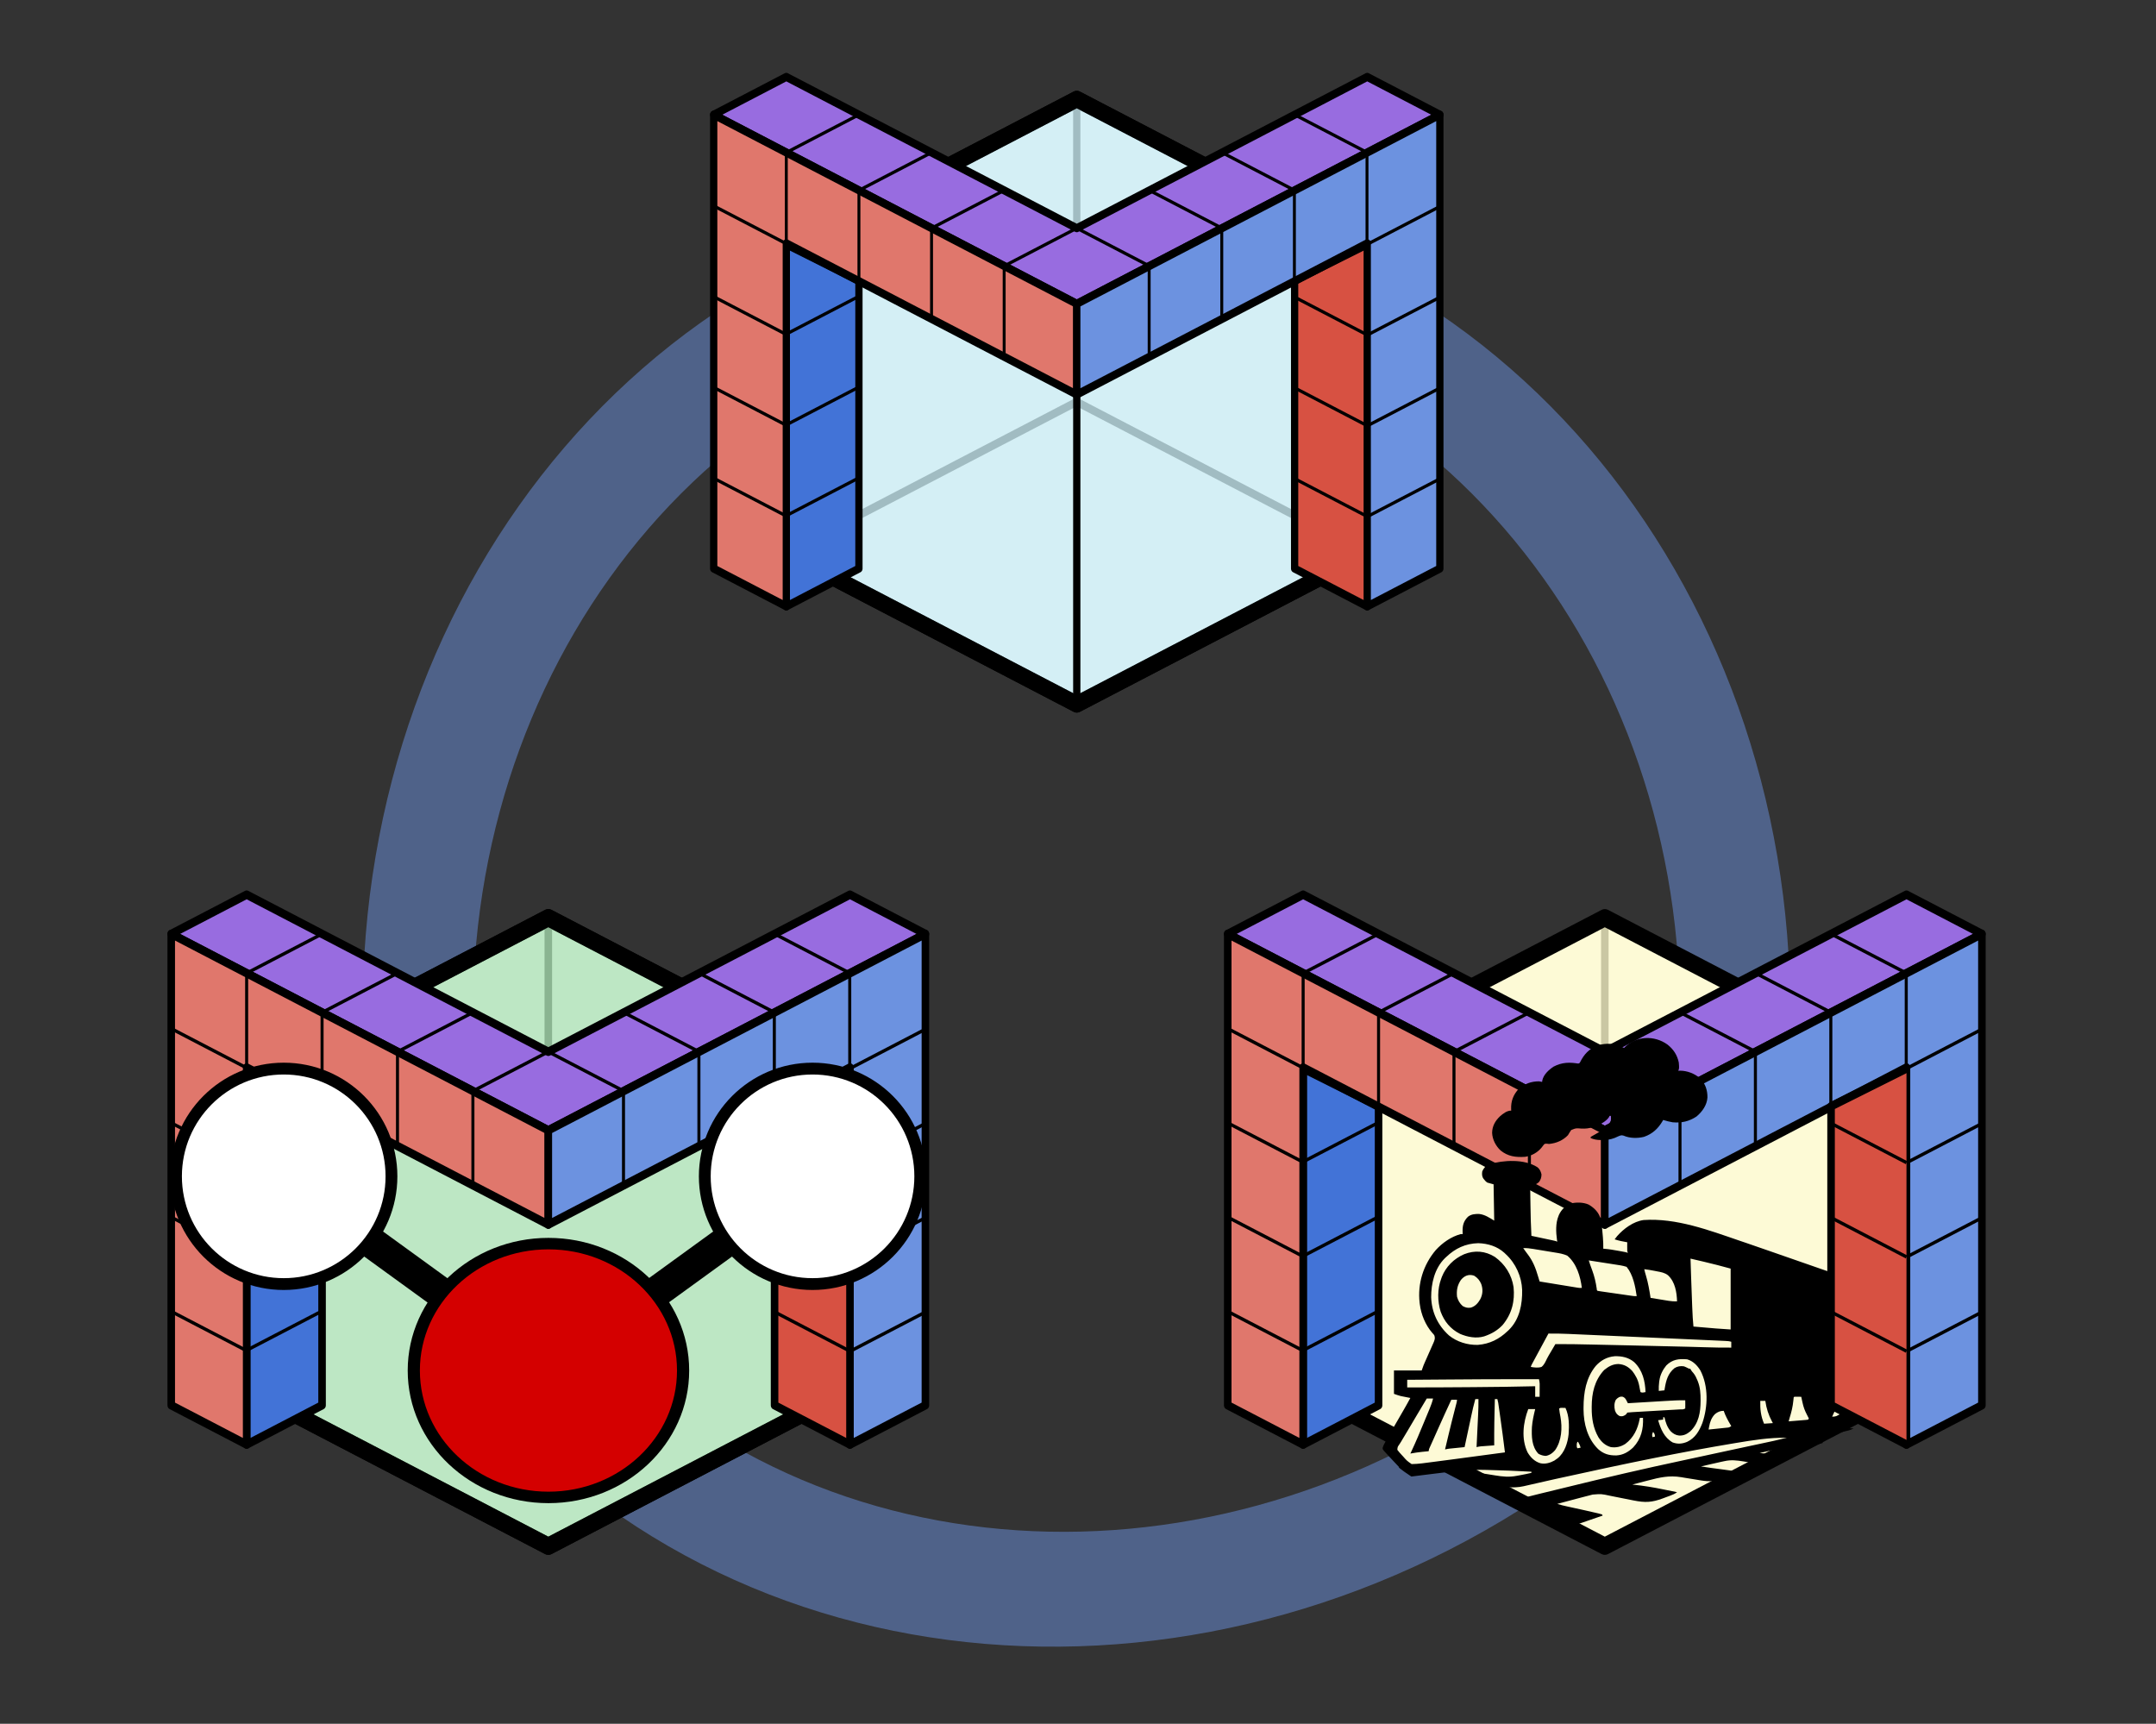 <?xml version="1.0" encoding="UTF-8" standalone="no"?>
<!DOCTYPE svg PUBLIC "-//W3C//DTD SVG 1.1//EN" "http://www.w3.org/Graphics/SVG/1.1/DTD/svg11.dtd">
<svg width="100%" height="100%" viewBox="0 0 1182 945" version="1.1" xmlns="http://www.w3.org/2000/svg" xmlns:xlink="http://www.w3.org/1999/xlink" xml:space="preserve" xmlns:serif="http://www.serif.com/" style="fill-rule:evenodd;clip-rule:evenodd;stroke-linejoin:bevel;">
    <rect x="0" y="0" width="1182" height="945" fill="#333333" stroke="none"/>
    <g transform="matrix(1,0,0,1,0,-132.927)">
        <g transform="matrix(0.968,-0.251,0.251,0.968,-136.08,194.489)">
            <path d="M185.838,651.318C203.529,407.901 389.626,216.111 616.273,216.111L616.273,281.913C422.801,281.913 263.648,444.236 246.102,651.318L185.838,651.318Z" style="fill:rgb(108,146,224);fill-opacity:0.5;"/>
        </g>
        <g transform="matrix(-0.707,-0.707,0.707,-0.707,567.058,1505.9)">
            <path d="M185.838,651.318C203.529,407.901 389.626,216.111 616.273,216.111L616.273,281.913C422.801,281.913 263.648,444.236 246.102,651.318L185.838,651.318Z" style="fill:rgb(108,146,224);fill-opacity:0.5;"/>
        </g>
        <g transform="matrix(-0.968,-0.251,-0.251,0.968,1316.38,194.489)">
            <path d="M185.838,651.318C203.529,407.901 389.626,216.111 616.273,216.111L616.273,281.913C422.801,281.913 263.648,444.236 246.102,651.318L185.838,651.318Z" style="fill:rgb(108,146,224);fill-opacity:0.5;"/>
        </g>
    </g>
    <g transform="matrix(0.35,0,0,0.35,662.73,483.051)">
        <g>
            <g transform="matrix(1.667,0,0,1.667,-413.386,-336.258)">
                <g id="path1" transform="matrix(4.663,0,0,5.208,-372.047,-1535.43)">
                    <path d="M151.973,368.504L151.973,425.197L212.762,453.543L273.551,425.197L273.551,368.504L212.762,340.157L151.973,368.504Z" style="fill:white;fill-rule:nonzero;"/>
                </g>
                <g id="path12" transform="matrix(4.663,1.33597e-07,1.49218e-07,4.167,-372.047,-1181.1)">
                    <path d="M212.762,340.157L212.762,406.373" style="fill:none;fill-rule:nonzero;stroke:rgb(153,153,153);stroke-width:1.52px;"/>
                </g>
                <g id="path11" serif:id="path1" transform="matrix(4.663,0,0,5.208,-372.047,-1535.43)">
                    <path d="M151.973,368.504L151.973,425.197L212.762,453.543L273.551,425.197L273.551,368.504L212.762,340.157L151.973,368.504Z" style="fill:rgb(253,246,174);fill-opacity:0.5;fill-rule:nonzero;stroke:black;stroke-width:3.12px;stroke-linejoin:round;"/>
                </g>
            </g>
            <g transform="matrix(1.667,0,0,1.667,-413.386,-336.258)">
                <g id="path7" transform="matrix(4.663,0,0,5.208,-372.047,-1557.12)">
                    <path d="M151.973,340.157L136.776,347.244L212.762,382.677L288.749,347.244L273.551,340.157L212.762,368.504L151.973,340.157" style="fill:rgb(152,108,224);fill-rule:nonzero;stroke:black;stroke-width:1.52px;stroke-linecap:round;stroke-linejoin:round;"/>
                </g>
                <g id="path46" transform="matrix(4.663,0,0,5.208,-442.913,-1520.21)">
                    <path d="M212.762,368.504L227.959,361.417L212.762,368.504Z" style="fill:none;fill-rule:nonzero;stroke:black;stroke-width:0.61px;stroke-linejoin:miter;"/>
                </g>
                <g id="path461" serif:id="path46" transform="matrix(4.663,0,0,5.208,-513.779,-1557.12)">
                    <path d="M212.762,368.504L227.959,361.417L212.762,368.504Z" style="fill:none;fill-rule:nonzero;stroke:black;stroke-width:0.61px;stroke-linejoin:miter;"/>
                </g>
                <g id="path462" serif:id="path46" transform="matrix(4.663,0,0,5.208,-584.646,-1594.03)">
                    <path d="M212.762,368.504L227.959,361.417L212.762,368.504Z" style="fill:none;fill-rule:nonzero;stroke:black;stroke-width:0.61px;stroke-linejoin:miter;"/>
                </g>
                <g id="path463" serif:id="path46" transform="matrix(4.663,0,0,5.208,-655.512,-1630.94)">
                    <path d="M212.762,368.504L227.959,361.417L212.762,368.504Z" style="fill:none;fill-rule:nonzero;stroke:black;stroke-width:0.61px;stroke-linejoin:miter;"/>
                </g>
                <g id="path464" serif:id="path46" transform="matrix(4.663,0,0,5.208,-442.913,-1520.21)">
                    <path d="M243.157,368.504L227.959,361.417L243.157,368.504Z" style="fill:none;fill-rule:nonzero;stroke:black;stroke-width:0.61px;stroke-linejoin:miter;"/>
                </g>
                <g id="path465" serif:id="path46" transform="matrix(4.663,0,0,5.208,-372.047,-1557.12)">
                    <path d="M243.157,368.504L227.959,361.417L243.157,368.504Z" style="fill:none;fill-rule:nonzero;stroke:black;stroke-width:0.61px;stroke-linejoin:miter;"/>
                </g>
                <g id="path466" serif:id="path46" transform="matrix(4.663,0,0,5.208,-301.181,-1594.03)">
                    <path d="M243.157,368.504L227.959,361.417L243.157,368.504Z" style="fill:none;fill-rule:nonzero;stroke:black;stroke-width:0.61px;stroke-linejoin:miter;"/>
                </g>
                <g id="path467" serif:id="path46" transform="matrix(4.663,0,0,5.208,-230.315,-1630.94)">
                    <path d="M243.157,368.504L227.959,361.417L243.157,368.504Z" style="fill:none;fill-rule:nonzero;stroke:black;stroke-width:0.61px;stroke-linejoin:miter;"/>
                </g>
            </g>
            <g transform="matrix(1.667,0,0,1.667,-413.386,-336.258)">
                <g id="path8" transform="matrix(4.663,0,0,5.208,-372.047,-1557.12)">
                    <path d="M151.973,439.37L167.17,432.283L167.17,378.337L151.973,371.534L151.973,439.37Z" style="fill:rgb(66,115,215);fill-rule:nonzero;stroke:black;stroke-width:1.52px;stroke-linecap:round;stroke-linejoin:round;"/>
                </g>
                <g id="path38" transform="matrix(4.663,0,0,5.208,-372.047,-1468.54)">
                    <path d="M167.17,398.268L151.973,405.354" style="fill:none;fill-rule:nonzero;stroke:black;stroke-width:0.61px;stroke-linejoin:miter;"/>
                </g>
                <g id="path381" serif:id="path38" transform="matrix(4.663,0,0,5.208,-372.047,-1645.7)">
                    <path d="M167.17,398.268L151.973,405.354" style="fill:none;fill-rule:nonzero;stroke:black;stroke-width:0.61px;stroke-linejoin:miter;"/>
                </g>
                <g id="path382" serif:id="path38" transform="matrix(4.663,0,0,5.208,-372.047,-1557.12)">
                    <path d="M167.17,398.268L151.973,405.354" style="fill:none;fill-rule:nonzero;stroke:black;stroke-width:0.61px;stroke-linejoin:miter;"/>
                </g>
            </g>
            <g transform="matrix(1.667,0,0,1.667,-413.386,-336.258)">
                <g id="path5" transform="matrix(4.663,0,0,5.208,-372.047,-1557.12)">
                    <path d="M151.973,439.37L136.776,432.283L136.776,347.244L212.762,382.677L212.762,399.685L151.973,371.339L151.973,439.37Z" style="fill:rgb(224,119,108);fill-rule:nonzero;stroke:black;stroke-width:1.52px;stroke-linecap:round;stroke-linejoin:round;"/>
                </g>
                <g id="path21" transform="matrix(4.663,0,0,5.208,-584.646,-1667.45)">
                    <path d="M197.565,392.598L182.368,385.512" style="fill:none;fill-rule:nonzero;stroke:black;stroke-width:0.61px;stroke-linejoin:miter;"/>
                </g>
                <g id="path211" serif:id="path21" transform="matrix(4.663,0,0,5.208,-584.646,-1578.86)">
                    <path d="M197.565,392.598L182.368,385.512" style="fill:none;fill-rule:nonzero;stroke:black;stroke-width:0.61px;stroke-linejoin:miter;"/>
                </g>
                <g id="path212" serif:id="path21" transform="matrix(4.663,0,0,5.208,-584.646,-1490.28)">
                    <path d="M197.565,392.598L182.368,385.512" style="fill:none;fill-rule:nonzero;stroke:black;stroke-width:0.61px;stroke-linejoin:miter;"/>
                </g>
                <g id="path213" serif:id="path21" transform="matrix(4.663,0,0,5.208,-584.646,-1401.7)">
                    <path d="M197.565,392.598L182.368,385.512" style="fill:none;fill-rule:nonzero;stroke:black;stroke-width:0.61px;stroke-linejoin:miter;"/>
                </g>
                <g id="path214" serif:id="path21" transform="matrix(4.663,0,0,5.208,-584.646,-1667.45)">
                    <path d="M197.565,375.591L197.565,392.598" style="fill:none;fill-rule:nonzero;stroke:black;stroke-width:0.61px;stroke-linejoin:miter;"/>
                </g>
                <g id="path215" serif:id="path21" transform="matrix(4.663,0,0,5.208,-513.779,-1630.25)">
                    <path d="M197.565,375.591L197.565,392.598" style="fill:none;fill-rule:nonzero;stroke:black;stroke-width:0.61px;stroke-linejoin:miter;"/>
                </g>
                <g id="path216" serif:id="path21" transform="matrix(4.663,0,0,5.208,-442.913,-1593.34)">
                    <path d="M197.565,375.591L197.565,392.598" style="fill:none;fill-rule:nonzero;stroke:black;stroke-width:0.61px;stroke-linejoin:miter;"/>
                </g>
                <g id="path217" serif:id="path21" transform="matrix(4.663,0,0,5.208,-372.047,-1556.43)">
                    <path d="M197.565,375.591L197.565,392.598" style="fill:none;fill-rule:nonzero;stroke:black;stroke-width:0.61px;stroke-linejoin:miter;"/>
                </g>
            </g>
            <g transform="matrix(1.667,0,0,1.667,-413.386,-336.258)">
                <g id="path6" transform="matrix(4.663,0,0,5.208,-372.047,-1557.12)">
                    <path d="M288.749,432.283L288.749,347.244L212.762,382.677L212.762,399.685L273.551,371.339L273.551,439.37L288.749,432.283Z" style="fill:rgb(108,146,224);fill-rule:nonzero;stroke:black;stroke-width:1.52px;stroke-linecap:round;stroke-linejoin:round;"/>
                </g>
                <g id="path218" serif:id="path21" transform="matrix(-4.663,0,0,5.208,1824.54,-1666.75)">
                    <path d="M197.565,392.598L182.368,385.512" style="fill:none;fill-rule:nonzero;stroke:black;stroke-width:0.61px;stroke-linejoin:miter;"/>
                </g>
                <g id="path219" serif:id="path21" transform="matrix(-4.663,0,0,5.208,1824.54,-1578.17)">
                    <path d="M197.565,392.598L182.368,385.512" style="fill:none;fill-rule:nonzero;stroke:black;stroke-width:0.61px;stroke-linejoin:miter;"/>
                </g>
                <g id="path2110" serif:id="path21" transform="matrix(-4.663,0,0,5.208,1824.54,-1489.59)">
                    <path d="M197.565,392.598L182.368,385.512" style="fill:none;fill-rule:nonzero;stroke:black;stroke-width:0.61px;stroke-linejoin:miter;"/>
                </g>
                <g id="path2111" serif:id="path21" transform="matrix(-4.663,0,0,5.208,1824.54,-1401)">
                    <path d="M197.565,392.598L182.368,385.512" style="fill:none;fill-rule:nonzero;stroke:black;stroke-width:0.61px;stroke-linejoin:miter;"/>
                </g>
                <g id="path2112" serif:id="path21" transform="matrix(-4.663,0,0,5.208,1824.54,-1666.75)">
                    <path d="M197.565,375.591L197.565,392.598" style="fill:none;fill-rule:nonzero;stroke:black;stroke-width:0.61px;stroke-linejoin:miter;"/>
                </g>
                <g id="path2113" serif:id="path21" transform="matrix(-4.663,0,0,5.208,1753.68,-1629.55)">
                    <path d="M197.565,375.591L197.565,392.598" style="fill:none;fill-rule:nonzero;stroke:black;stroke-width:0.61px;stroke-linejoin:miter;"/>
                </g>
                <g id="path2114" serif:id="path21" transform="matrix(-4.663,0,0,5.208,1682.81,-1592.64)">
                    <path d="M197.565,375.591L197.565,392.598" style="fill:none;fill-rule:nonzero;stroke:black;stroke-width:0.61px;stroke-linejoin:miter;"/>
                </g>
                <g id="path2115" serif:id="path21" transform="matrix(-4.663,0,0,5.208,1611.95,-1555.74)">
                    <path d="M197.565,375.591L197.565,392.598" style="fill:none;fill-rule:nonzero;stroke:black;stroke-width:0.61px;stroke-linejoin:miter;"/>
                </g>
            </g>
            <g transform="matrix(0.237,0,0,0.22,366.56,230.333)">
                <g transform="matrix(14.191,0,0,15.307,-1212.14,-1337.22)">
                    <path d="M116.237,257.485L77.714,257.45L61.401,282.835L70.084,291.745L117.865,286.984L116.237,257.485Z" style="fill:white;"/>
                </g>
                <g transform="matrix(14.191,0,0,15.307,-1212.14,-1337.22)">
                    <path d="M116.237,257.485L77.714,257.45L61.401,282.835L70.084,291.745L117.865,286.984L116.237,257.485Z" style="fill:rgb(253,246,174);fill-opacity:0.5;"/>
                </g>
                <g transform="matrix(4.167,0,0,4.167,1484.07,116.153)">
                    <path d="M0,0C9.826,8.416 15.466,17.906 18.051,30.613C18.793,40.449 18.793,40.449 17.301,44.926C18.208,44.864 19.116,44.802 20.051,44.738C31.693,44.809 42.957,49.708 51.551,57.426C60.287,66.738 63.642,78.107 63.516,90.578C62.69,103.443 55.643,114.388 46.301,122.926C34.442,131.444 22.703,134.29 8.301,132.926C3.147,132 -1.739,130.579 -6.699,128.926C-7.1,129.688 -7.501,130.449 -7.914,131.234C-14.79,143.724 -23.649,152.781 -37.199,157.801C-47.676,160.565 -59.71,160.335 -69.535,155.703C-73,154.458 -74.954,155.594 -78.215,157.047C-80.028,157.92 -81.841,158.795 -83.652,159.672C-90.343,162.426 -96.476,163.287 -103.637,163.238C-104.423,163.237 -105.209,163.236 -106.019,163.234C-111.763,163.139 -116.407,162.278 -121.699,159.926L-121.699,157.926C-119.288,156.352 -116.869,154.879 -114.387,153.426C-105.028,147.751 -93.679,140.668 -89.699,129.926C-89.342,127.113 -89.445,124.776 -89.699,121.926L-91.699,121.926C-92.04,122.778 -92.04,122.778 -92.387,123.648C-96.838,131.372 -106.607,136.727 -114.699,139.926C-115.689,140.318 -116.679,140.71 -117.699,141.113C-124.441,143.403 -129.713,144.015 -136.769,143.635C-145.146,142.873 -145.146,142.873 -152.504,146.078C-154.459,148.94 -156.055,151.878 -157.699,154.926C-165.511,163.757 -176.011,168.723 -187.699,169.926C-188.916,169.781 -190.133,169.637 -191.387,169.488C-194.706,169.574 -194.706,169.574 -196.332,171.641C-197.491,173.217 -198.632,174.806 -199.758,176.406C-206.065,184.592 -215.48,190.355 -225.699,191.926C-240.671,192.957 -252.765,191.287 -264.547,181.09C-272.402,173.192 -277.596,162.134 -278.012,150.926C-277.843,139.682 -273.297,130.661 -265.629,122.805C-260.854,118.271 -254.675,112.926 -247.699,112.926C-247.769,111.744 -247.769,111.744 -247.84,110.539C-248.303,96.557 -244.459,85.782 -235.387,75.238C-225.876,67.055 -216.338,63.002 -203.699,62.926C-202.024,63.213 -200.353,63.533 -198.699,63.926C-198.595,63.045 -198.49,62.165 -198.383,61.258C-196.382,51.504 -188.523,43.594 -180.699,37.926C-167.051,30.151 -154.798,30.02 -139.699,32.926C-139.287,32.02 -138.874,31.113 -138.449,30.18C-132.202,16.836 -124.518,7.48 -110.563,1.605C-96.816,-3.137 -84.334,-1.741 -71.32,4.563C-70.455,5.012 -69.59,5.462 -68.699,5.926C-68.31,5.49 -67.921,5.054 -67.52,4.605C-49.297,-14.793 -20.873,-16.04 0,0Z" style="fill-rule:nonzero;"/>
                </g>
                <g transform="matrix(4.167,0,0,4.167,625.606,990.306)">
                    <path d="M0,0C3.75,3.423 5.248,7.217 6.332,12.129C6.287,17.214 5.12,21.561 2.02,25.629C-2.508,29.84 -5.633,30.212 -11.668,30.129C-11.559,38.076 -11.446,46.024 -11.329,53.971C-11.274,57.664 -11.221,61.357 -11.171,65.05C-10.933,82.425 -10.564,99.773 -9.668,117.129C-8.497,117.396 -7.326,117.664 -6.12,117.939C-1.784,118.93 2.55,119.924 6.885,120.919C8.762,121.35 10.64,121.779 12.519,122.208C15.215,122.824 17.91,123.443 20.605,124.063C21.448,124.254 22.291,124.446 23.159,124.643C29.104,126.015 29.104,126.015 31.332,127.129C31.092,125.512 31.092,125.512 30.848,123.863C29.23,110.822 28.524,95.513 33.332,83.129C33.599,82.413 33.866,81.698 34.141,80.961C37.669,72.853 44.111,65.561 52.23,61.941C61.377,59.545 72.65,59.603 81.23,63.805C90.745,69.8 97.809,78.072 100.332,89.129C102.119,98.115 102.734,107.259 103.457,116.379C103.545,117.48 103.633,118.58 103.723,119.715C104.207,126.2 104.447,132.626 104.332,139.129C105.181,139.194 105.181,139.194 106.047,139.26C113.392,139.899 120.541,141.202 127.77,142.629C128.939,142.854 130.109,143.08 131.314,143.313C139.901,144.985 139.901,144.985 143.332,146.129C143.002,145.139 142.672,144.149 142.332,143.129C142.262,140.556 142.238,138.012 142.27,135.441C142.274,134.74 142.279,134.038 142.283,133.314C142.295,131.586 142.313,129.857 142.332,128.129C141.391,127.936 140.45,127.742 139.48,127.543C138.235,127.283 136.99,127.022 135.707,126.754C134.477,126.499 133.248,126.243 131.98,125.98C128.674,125.209 125.531,124.261 122.332,123.129C123.178,121.936 124.035,120.75 124.895,119.566C125.37,118.905 125.846,118.244 126.336,117.563C136.646,104.992 151.885,92.572 168.332,90.129C219.848,86.355 272.292,107.635 319.709,125.162C323.466,126.547 327.228,127.917 330.992,129.285C343.769,133.932 356.502,138.686 369.207,143.524C396.74,154.003 424.348,164.288 451.957,174.566C452.844,174.897 453.732,175.227 454.646,175.568C463.508,178.866 472.375,182.153 481.258,185.395C482.296,185.774 482.296,185.774 483.356,186.161C486.503,187.309 489.651,188.454 492.801,189.594C493.893,189.991 494.985,190.388 496.109,190.797C497.03,191.13 497.95,191.463 498.898,191.805C504.086,193.805 509.2,195.991 514.332,198.129L514.332,384.129C486.332,386.129 486.332,386.129 476.332,386.129C476.415,387.593 476.497,389.058 476.582,390.566C476.566,403.02 472.476,414.932 467.332,426.129C480.418,425.492 493.381,424.105 506.395,422.629C519.031,421.198 531.629,419.801 544.332,419.129C542.767,422.259 540.268,422.449 537.02,423.629C536.326,423.882 535.632,424.135 534.917,424.395C533.312,424.978 531.706,425.557 530.098,426.134C527.045,427.232 523.999,428.348 520.953,429.465C505.206,435.199 489.385,440.313 473.332,445.129C482.572,445.459 491.812,445.789 501.332,446.129C496.634,449.261 491.32,450.197 485.895,451.629C485.261,451.798 484.628,451.967 483.976,452.141C469.022,456.12 453.922,459.478 438.811,462.803C437.881,463.009 436.951,463.216 435.992,463.428C434.238,463.818 432.483,464.202 430.727,464.582C429.55,464.844 429.55,464.844 428.349,465.111C427.667,465.26 426.985,465.409 426.282,465.563C424.14,466.185 422.294,467.078 420.332,468.129C421.446,469.469 421.446,469.469 424.291,469.242C426.232,469.235 426.232,469.235 428.211,469.227C428.898,469.225 429.584,469.224 430.292,469.222C432.493,469.217 434.694,469.204 436.895,469.191C438.383,469.186 439.872,469.182 441.361,469.178C445.018,469.167 448.675,469.149 452.332,469.129L452.332,471.129C438.366,475.548 424.381,478.584 409.641,477.996C395.322,477.427 382.598,480.535 368.801,484.225C363.34,485.648 357.839,486.895 352.332,488.129C353.001,488.209 353.671,488.29 354.361,488.373C357.456,488.746 360.55,489.125 363.645,489.504C364.697,489.63 365.75,489.757 366.834,489.887C372.092,490.534 377.335,491.241 382.563,492.105C383.457,492.253 384.352,492.401 385.274,492.553C385.953,492.743 386.632,492.933 387.332,493.129C387.662,493.789 387.992,494.449 388.332,495.129C385.126,496.592 381.917,498.049 378.707,499.504C377.803,499.916 376.9,500.329 375.969,500.754C375.086,501.154 374.203,501.553 373.293,501.965C372.486,502.331 371.68,502.698 370.849,503.076C356.472,509.092 341.497,505.132 326.688,502.542C316.06,500.7 306.966,499.517 296.332,502.129C294.845,502.47 293.357,502.81 291.869,503.149C286.905,504.297 281.963,505.522 277.02,506.754C275.296,507.179 273.573,507.603 271.85,508.027C267.676,509.055 263.503,510.09 259.332,511.129C269.925,512.974 280.56,514.466 291.208,515.952C299.951,517.174 308.663,518.439 317.332,520.129L317.332,522.129C313.396,523.715 309.458,525.297 305.52,526.879C304.419,527.322 303.319,527.766 302.186,528.223C299.97,529.111 297.751,529.991 295.529,530.861C293.521,531.658 291.524,532.483 289.545,533.35C276.409,538.813 262.774,535.686 249.27,533.254C247.709,532.981 246.149,532.709 244.588,532.438C243.443,532.238 243.443,532.238 242.274,532.035C240.753,531.77 239.232,531.506 237.71,531.242C236.978,531.115 236.246,530.988 235.492,530.856C234.784,530.734 234.076,530.611 233.347,530.484C231.522,530.162 229.701,529.826 227.879,529.487C208.8,526.153 193.724,529.891 175.332,535.129C172.9,535.805 170.468,536.48 168.035,537.152C162.128,538.79 156.228,540.45 150.332,542.129C150.928,542.193 151.524,542.256 152.138,542.322C168.11,544.071 183.653,546.843 199.332,550.316C201.487,550.785 203.642,551.254 205.797,551.721C210.978,552.846 216.156,553.982 221.332,555.129C218.054,557.859 214.714,559.357 210.766,560.941C210.131,561.196 209.497,561.451 208.844,561.714C207.503,562.252 206.161,562.786 204.817,563.317C202.797,564.118 200.782,564.931 198.768,565.746C181.262,572.771 170.622,573.231 152.18,569.223C150.83,568.934 149.481,568.647 148.131,568.36C143.168,567.303 138.206,566.235 133.245,565.166C129.039,564.259 124.831,563.358 120.622,562.463C118.672,562.047 116.723,561.623 114.775,561.199C101.227,558.041 101.227,558.041 87.582,559.211C86.578,559.479 85.573,559.747 84.538,560.023C82.951,560.478 82.951,560.478 81.332,560.941C80.204,561.249 79.075,561.556 77.913,561.873C74.754,562.741 71.601,563.628 68.45,564.526C66.19,565.169 63.928,565.808 61.667,566.446C51.544,569.304 41.434,572.201 31.332,575.129C36.578,577.002 41.898,578.286 47.313,579.555C48.28,579.784 49.247,580.014 50.244,580.25C53.335,580.983 56.427,581.713 59.52,582.441C71.116,585.176 82.713,587.913 94.258,590.859C95.064,591.059 95.87,591.259 96.7,591.465C98.595,591.957 100.467,592.534 102.332,593.129C102.662,593.789 102.992,594.449 103.332,595.129C95.444,598.082 87.547,601.01 79.64,603.911C76.962,604.897 74.291,605.898 71.621,606.906C69.776,607.573 69.776,607.573 67.895,608.254C66.885,608.628 65.876,609.002 64.836,609.387C55.44,611.377 46.571,609.874 37.418,607.461C35.776,607.046 35.776,607.046 34.101,606.622C30.633,605.742 27.17,604.842 23.707,603.941C21.409,603.356 19.111,602.772 16.813,602.189C-1.07,597.632 -1.07,597.632 -8.011,595.552C-8.821,595.313 -9.63,595.073 -10.465,594.826C-11.921,594.39 -13.373,593.94 -14.82,593.472C-24.184,590.668 -46.614,571.439 -39.616,569.492C-1.261,558.832 5.851,557.325 44.332,547.129C45.42,546.841 45.42,546.841 46.529,546.547C107.883,530.285 169.428,514.856 231.296,500.667C240.78,498.491 250.258,496.289 259.734,494.078C260.864,493.815 260.864,493.815 262.016,493.546C265.876,492.646 269.737,491.745 273.597,490.844C293.694,486.155 313.794,481.476 333.906,476.852C335.411,476.505 336.916,476.159 338.421,475.813C350.156,473.114 350.156,473.114 355.597,471.869C375.548,467.332 375.548,467.332 395.332,462.129C367.835,461.658 341.313,466.284 314.332,471.129C313.055,471.358 311.778,471.587 310.462,471.823C227.823,486.671 145.846,504.751 28.933,532.492C24.498,533.578 20.059,534.652 15.621,535.727C5.268,538.237 -5.078,540.776 -15.422,543.328C-17.661,543.881 -19.901,544.433 -22.141,544.984C-54.28,552.903 -107.573,534.389 -109.774,533.968C-112.928,533.366 -127.622,519.919 -130.78,519.337C-131.704,519.156 -200.098,528.39 -200.098,528.39C-200.098,528.39 -223.316,511.987 -219.668,512.129C-220.022,511.725 -220.377,511.322 -220.742,510.906C-222.721,508.65 -224.694,506.389 -226.668,504.129C-227.167,503.561 -227.665,502.992 -228.179,502.407C-232.038,498.006 -235.867,493.58 -239.668,489.129C-240.396,488.281 -241.125,487.433 -241.875,486.559C-245.701,481.846 -245.701,481.846 -245.57,478.977C-244.255,474.826 -242.332,471.063 -240.355,467.191C-239.908,466.307 -239.461,465.422 -239,464.51C-235.371,457.387 -231.57,450.365 -227.714,443.364C-222.75,434.335 -217.923,425.236 -213.105,416.129C-212.708,415.378 -212.311,414.628 -211.901,413.855C-210.759,411.697 -209.617,409.538 -208.477,407.379C-208.136,406.736 -207.796,406.093 -207.446,405.431C-205.471,401.687 -203.547,397.922 -201.668,394.129C-202.875,393.875 -204.081,393.621 -205.324,393.359C-206.939,393.012 -208.553,392.664 -210.168,392.316C-211.355,392.068 -211.355,392.068 -212.566,391.814C-213.353,391.644 -214.139,391.473 -214.949,391.297C-216.018,391.069 -216.018,391.069 -217.107,390.837C-220.703,389.843 -224.175,388.439 -227.668,387.129L-227.668,347.129L-183.668,347.129C-182.183,342.674 -182.183,342.674 -180.668,338.129C-180.021,336.434 -179.355,334.747 -178.659,333.072C-178.296,332.191 -177.932,331.31 -177.558,330.402C-177.177,329.483 -176.795,328.564 -176.402,327.617C-175.587,325.623 -174.771,323.629 -173.957,321.635C-172.684,318.525 -171.408,315.416 -170.118,312.313C-168.866,309.295 -167.633,306.269 -166.402,303.242C-166.013,302.317 -165.623,301.392 -165.222,300.439C-163.291,295.642 -161.984,292.268 -163.668,287.129C-164.981,285.047 -164.981,285.047 -166.73,283.191C-177.799,269.583 -184.584,251.474 -186.668,234.129C-186.778,233.23 -186.887,232.332 -187,231.406C-190.402,199.16 -181.377,166.873 -161.293,141.379C-150.968,129.263 -137.239,118.582 -121.668,114.129L-118.668,114.129C-118.714,113.151 -118.761,112.172 -118.809,111.164C-119.103,100.48 -117.845,92.624 -110.352,84.57C-105.193,80.154 -99.052,79.567 -92.457,79.785C-83.263,80.918 -76.427,86.191 -68.668,91.129C-68.998,70.669 -69.328,50.209 -69.668,29.129C-72.968,28.139 -76.268,27.149 -79.668,26.129C-82.141,24.156 -82.141,24.156 -83.73,22.066C-84.278,21.374 -84.826,20.682 -85.391,19.969C-88.261,15.834 -88.257,12.047 -87.668,7.129C-85.696,1.877 -82.228,-2.675 -77.109,-5.066C-54.28,-12.439 -20.713,-14.526 0,0ZM-144.668,153.129C-145.333,153.785 -145.998,154.441 -146.684,155.117C-163.341,172.638 -168.736,198.722 -168.668,222.129C-167.819,247.419 -158.536,269.66 -140.34,287.398C-127.743,298.306 -111.132,303.891 -94.59,303.469C-75.654,301.828 -60.783,293.582 -47.668,280.129C-47.003,279.473 -46.338,278.817 -45.652,278.141C-28.247,259.834 -23.99,233.879 -24.352,209.676C-25.14,186.867 -34.395,164.205 -50.668,148.129C-51.354,147.421 -52.04,146.714 -52.746,145.984C-63.962,135.122 -78.586,130.208 -93.98,129.691C-114.361,130.215 -130.638,138.738 -144.668,153.129ZM-22.668,138.129C-22.123,138.947 -22.123,138.947 -21.566,139.781C-20.5,141.381 -19.436,142.983 -18.375,144.586C-17.332,146.14 -16.271,147.682 -15.18,149.203C-7.254,160.418 -2.747,172.849 0.757,186.012C1.585,189.06 2.461,192.093 3.332,195.129C11.476,196.567 19.621,198.002 27.767,199.432C31.55,200.096 35.332,200.761 39.114,201.429C42.764,202.074 46.414,202.716 50.065,203.355C51.458,203.599 52.85,203.845 54.242,204.092C56.192,204.437 58.143,204.778 60.095,205.119C61.205,205.315 62.315,205.51 63.459,205.711C66.508,206.225 66.508,206.225 70.332,206.129C68.094,186.925 62.212,164.631 47.332,151.129C41.059,147.89 34.556,146.852 27.645,145.648C26.428,145.431 25.212,145.213 23.958,144.989C21.394,144.532 18.829,144.079 16.263,143.63C12.344,142.943 8.428,142.241 4.512,141.537C2.014,141.094 -0.483,140.652 -2.98,140.211C-4.147,140.002 -5.314,139.792 -6.516,139.577C-11.976,138.629 -17.125,137.862 -22.668,138.129ZM248.268,157.474C244.821,156.627 242.006,155.922 242.686,155.922C242.707,156.48 244.249,210.673 245.268,235.597C245.352,237.642 245.434,239.686 245.516,241.73C245.922,251.884 246.328,262.014 247.332,272.129C253.323,272.683 259.315,273.234 265.307,273.783C267.339,273.969 269.37,274.157 271.402,274.344C274.348,274.617 277.295,274.887 280.242,275.156C281.57,275.28 281.57,275.28 282.924,275.406C290.725,276.115 298.508,276.607 306.332,277.129L306.332,173.129C292.114,168.982 278.01,164.882 263.651,161.328C261.009,160.673 258.37,160.008 255.73,159.342C254.03,158.917 252.33,158.494 250.629,158.07C249.85,157.874 249.071,157.677 248.268,157.474ZM81.332,159.129C81.805,160.721 82.279,162.313 82.754,163.905C83.018,164.791 83.282,165.677 83.554,166.591C84.533,169.784 85.65,172.92 86.77,176.066C90.22,186.096 92.498,196.615 93.879,207.129C94.01,210.004 94.01,210.004 95.332,211.129C97.115,211.488 98.909,211.79 100.706,212.069C101.855,212.249 103.003,212.429 104.186,212.614C105.437,212.806 106.688,212.998 107.977,213.195C109.253,213.394 110.53,213.592 111.845,213.796C114.552,214.217 117.26,214.634 119.968,215.05C123.436,215.582 126.902,216.12 130.369,216.66C133.675,217.175 136.982,217.685 140.289,218.195C141.534,218.389 142.779,218.583 144.061,218.782C145.219,218.959 146.377,219.136 147.57,219.319C148.588,219.475 149.607,219.632 150.656,219.794C153.544,220.212 153.544,220.212 157.332,220.129C155.122,203.729 151.647,183.641 141.332,170.129C135.119,167.892 128.549,167.043 122.055,165.965C120.888,165.768 119.722,165.571 118.52,165.368C114.812,164.743 111.103,164.123 107.395,163.504C104.873,163.08 102.352,162.655 99.83,162.23C93.665,161.192 87.499,160.159 81.332,159.129ZM169.332,174.129C169.997,177.843 170.968,181.429 171.995,185.057C175.497,197.579 177.476,210.274 179.332,223.129C184.187,223.991 189.043,224.845 193.901,225.692C195.551,225.981 197.201,226.272 198.85,226.565C201.23,226.988 203.611,227.403 205.992,227.816C207.086,228.013 207.086,228.013 208.203,228.214C212.648,228.977 216.822,229.253 221.332,229.129C220.857,213.716 218.349,195.86 206.945,184.496C201.695,180.088 195.865,179.042 189.27,177.754C188.124,177.508 186.979,177.261 185.799,177.008C180.332,175.851 174.877,174.821 169.332,174.129ZM17.332,284.129C13.827,291.117 10.323,298.105 6.823,305.096C5.197,308.341 3.571,311.587 1.943,314.831C0.372,317.962 -1.197,321.094 -2.764,324.226C-3.654,326.004 -4.546,327.78 -5.438,329.556C-5.979,330.637 -6.519,331.718 -7.076,332.831C-7.553,333.784 -8.031,334.737 -8.523,335.718C-9.753,338.183 -9.753,338.183 -10.668,341.129C-4.991,342.137 0.756,343.02 6.332,341.129C10.69,337.535 12.775,331.87 15.056,326.839C16.909,322.903 19.03,319.127 21.148,315.328C22.702,312.526 24.234,309.713 25.758,306.894C26.24,306.001 26.723,305.108 27.22,304.188C27.587,303.509 27.954,302.829 28.332,302.129C47.415,301.984 66.476,302.409 85.551,302.871C90.012,302.978 94.474,303.083 98.936,303.188C106.469,303.366 114.003,303.546 121.536,303.728C129.111,303.911 136.686,304.091 144.261,304.269C211.659,305.853 211.659,305.853 240.284,306.708C241.467,306.743 241.467,306.743 242.675,306.779C250.084,307.001 257.492,307.226 264.901,307.461C279.05,307.911 293.175,308.268 307.332,308.129L307.332,298.129C303.947,297.001 301.133,296.867 297.565,296.694C296.871,296.659 296.178,296.624 295.464,296.588C293.131,296.472 290.798,296.363 288.466,296.253C286.792,296.171 285.118,296.088 283.445,296.006C278.865,295.781 274.285,295.561 269.705,295.342C264.826,295.108 259.947,294.869 255.067,294.631C246.784,294.227 238.5,293.826 230.217,293.428C218.87,292.882 207.523,292.331 196.177,291.778C173.934,290.695 151.691,289.626 129.447,288.565C122.28,288.222 115.112,287.878 107.944,287.533C98.913,287.099 89.883,286.668 80.852,286.241C76.17,286.019 71.487,285.796 66.805,285.57C62.47,285.361 58.135,285.155 53.799,284.953C52.232,284.879 50.666,284.804 49.099,284.727C38.502,284.209 27.942,284.044 17.332,284.129ZM92.422,339.398C76.871,359.717 73.111,385.099 73.02,410.004C73.014,411.299 73.008,412.595 73.002,413.929C73.186,438.111 79.15,463.497 96.145,481.504C104.757,489.775 113.258,492.489 124.957,492.332C136.049,491.664 144.097,486.422 151.816,478.617C164.562,463.968 168.046,447.008 167.332,428.129L162.332,428.129C162.197,428.954 162.061,429.779 161.922,430.629C158.862,447.046 152.619,461.897 139.27,472.629C132.077,477.528 125.046,479.381 116.332,478.129C107.285,475.363 101.444,469.279 96.645,461.336C88.248,445.446 85.904,428.878 85.957,411.129C85.958,410.404 85.959,409.68 85.96,408.934C86.051,386.074 90.316,364.256 105.645,346.441C112.619,340.44 118.88,336.359 128.332,336.129C137.926,336.899 144.106,340.947 150.332,348.129C152.684,351.322 154.58,354.575 156.332,358.129C156.71,358.886 157.087,359.642 157.477,360.422C160.14,366.377 161.299,372.451 162.294,378.86C162.58,380.627 162.949,382.38 163.332,384.129C166.194,385.56 168.266,384.729 171.332,384.129C170.752,365.575 166.701,346.742 153.355,332.961C144.519,324.961 134.243,322.514 122.465,322.848C110.118,323.956 100.314,330.009 92.422,339.398ZM204.219,338.629C198.631,346.033 194.514,354.899 193.332,364.129C193.224,364.865 193.115,365.601 193.004,366.359C192.314,371.635 192.248,376.813 192.332,382.129C196.787,381.634 196.787,381.634 201.332,381.129C201.57,379.497 201.57,379.497 201.813,377.832C203.882,364.451 206.694,352.422 217.332,343.129C221.817,340.074 227.003,339.168 232.332,340.129C234.552,341.033 236.59,342.062 238.668,343.254C240.314,344.284 240.314,344.284 242.332,344.129C242.605,344.722 242.879,345.315 243.16,345.926C244.292,348.053 245.508,349.568 247.082,351.379C250.074,355.302 251.851,359.364 253.582,363.941C253.828,364.58 254.074,365.22 254.327,365.878C258.12,376.368 258.693,386.799 258.645,397.879C258.641,398.874 258.641,398.874 258.638,399.889C258.542,418.341 255.864,437.314 242.332,451.129C236.684,456.048 232.327,458.526 224.738,458.402C219.069,457.758 214.88,455.038 211.082,450.879C205.436,443.641 203.288,436.019 201.332,427.129L199.332,427.129L199.332,431.129C196.692,431.459 194.052,431.789 191.332,432.129C195.286,446.913 200.785,461.7 214.332,470.129C222.48,473.274 229.497,472.592 237.332,469.129C250.424,462.371 256.62,450.335 261.484,436.961C270.4,408.8 271.314,374.148 258.332,347.129C253.346,338.601 247.001,331.179 237.332,328.129C223.959,326.842 213.764,328.406 204.219,338.629ZM-144.355,362.629C-145.124,362.635 -145.893,362.641 -146.685,362.647C-166.679,362.803 -186.674,362.963 -206.668,363.129L-206.668,376.129C-175.753,376.202 -144.842,376.024 -113.929,375.757C-108.842,375.713 -103.755,375.671 -98.668,375.632C-66.993,375.386 -35.333,374.962 -3.668,374.129L-3.668,392.129L3.332,392.129C3.361,388.066 3.379,384.004 3.395,379.941C3.403,378.791 3.411,377.64 3.42,376.455C3.423,375.343 3.426,374.231 3.43,373.086C3.435,372.065 3.44,371.044 3.446,369.991C3.337,367.255 2.899,364.801 2.332,362.129C-7.376,362.095 -17.085,362.077 -26.793,362.066C-27.957,362.065 -27.957,362.065 -29.145,362.064C-67.55,362.027 -105.952,362.33 -144.355,362.629ZM406.332,393.129C406.136,394.969 405.946,396.81 405.787,398.654C404.898,408.854 402.72,418.398 399.873,428.216C399.318,430.178 398.817,432.149 398.332,434.129C402.73,433.75 407.126,433.359 411.522,432.957C413.018,432.822 414.515,432.69 416.012,432.562C418.16,432.377 420.306,432.18 422.453,431.98C424.393,431.808 424.393,431.808 426.373,431.631C427.349,431.466 428.326,431.3 429.332,431.129C429.662,430.469 429.992,429.809 430.332,429.129C429.312,426.783 428.236,424.532 427.082,422.254C423.88,415.675 421.754,409.33 420.332,402.129C420.128,401.151 419.925,400.172 419.715,399.164C419.235,396.822 418.774,394.478 418.332,392.129C416.52,392.102 414.707,392.083 412.895,392.066C411.381,392.049 411.381,392.049 409.836,392.031C407.392,391.843 407.392,391.843 406.332,393.129ZM-175.668,395.129C-180.923,404.362 -186.058,413.655 -191.105,423.004C-196.153,432.352 -201.264,441.661 -206.444,450.936C-208.629,454.851 -210.804,458.772 -212.98,462.691C-213.768,464.109 -214.556,465.527 -215.344,466.945C-215.716,467.626 -216.088,468.307 -216.471,469.008C-217.325,470.52 -218.22,472.009 -219.142,473.48C-221.974,477.815 -221.974,477.815 -222.336,482.762C-220.049,486.007 -217.607,489.029 -214.98,492.004C-214.173,492.93 -214.173,492.93 -213.35,493.876C-207.244,501.417 -207.244,501.417 -199.668,507.129C-188.788,506.987 -177.928,505.179 -167.176,503.652C-165.396,503.403 -163.617,503.154 -161.837,502.906C-157.124,502.246 -152.411,501.581 -147.698,500.914C-143.813,500.365 -139.927,499.82 -136.04,499.274C-107.902,495.324 -79.774,491.307 -51.668,487.129C-54.007,466.308 -56.619,445.526 -59.355,424.754C-59.59,422.968 -59.59,422.968 -59.828,421.147C-60.276,417.737 -60.727,414.327 -61.18,410.918C-61.315,409.887 -61.45,408.856 -61.59,407.794C-61.717,406.842 -61.844,405.89 -61.975,404.909C-62.085,404.079 -62.195,403.248 -62.309,402.393C-62.647,400.261 -63.109,398.213 -63.668,396.129L-67.668,396.129C-68.322,422.466 -68.85,448.783 -68.668,475.129C-69.374,475.184 -70.08,475.24 -70.808,475.297C-74.011,475.55 -77.215,475.808 -80.418,476.066C-81.529,476.153 -82.64,476.24 -83.785,476.33C-84.855,476.417 -85.925,476.504 -87.027,476.594C-88.012,476.672 -88.996,476.751 -90.011,476.832C-92.328,477.091 -94.421,477.539 -96.668,478.129C-96.612,476.876 -96.612,476.876 -96.554,475.597C-96.198,467.669 -95.845,459.741 -95.495,451.813C-95.314,447.738 -95.133,443.664 -94.95,439.59C-94.772,435.647 -94.597,431.705 -94.425,427.763C-94.359,426.269 -94.292,424.776 -94.224,423.282C-93.812,414.227 -93.576,405.195 -93.668,396.129L-98.668,396.129C-101.149,405.556 -103.132,415.056 -105.023,424.613C-105.333,426.166 -105.642,427.718 -105.952,429.27C-106.759,433.314 -107.562,437.358 -108.364,441.402C-109.186,445.546 -110.012,449.689 -110.838,453.832C-112.451,461.93 -114.061,470.029 -115.668,478.129C-116.465,478.215 -117.262,478.3 -118.083,478.388C-121.695,478.778 -125.306,479.172 -128.918,479.566C-130.172,479.701 -131.426,479.836 -132.719,479.975C-133.924,480.107 -135.129,480.239 -136.371,480.375C-137.481,480.495 -138.592,480.616 -139.735,480.74C-142.126,481.057 -144.352,481.476 -146.668,482.129C-145.194,475.419 -143.714,468.711 -142.23,462.004C-141.897,460.497 -141.897,460.497 -141.557,458.959C-137.973,442.782 -134.244,426.645 -130.362,410.537C-130.179,409.777 -129.997,409.017 -129.809,408.234C-129.47,406.822 -129.128,405.411 -128.785,404C-127.947,400.602 -127.947,400.602 -127.668,397.129L-136.668,397.129C-143.747,413.467 -150.669,429.865 -157.48,446.316C-158.014,447.604 -158.014,447.604 -158.558,448.918C-160.271,453.058 -161.982,457.199 -163.69,461.341C-165.03,464.59 -166.379,467.835 -167.736,471.077C-168.063,471.863 -168.391,472.648 -168.728,473.458C-169.348,474.946 -169.97,476.432 -170.596,477.917C-172.141,481.405 -172.141,481.405 -172.668,485.129C-173.84,485.25 -175.011,485.371 -176.219,485.496C-177.806,485.665 -179.393,485.834 -180.98,486.004C-181.747,486.083 -182.513,486.161 -183.303,486.242C-189.485,486.909 -195.563,487.953 -201.668,489.129C-201.181,488.031 -200.693,486.932 -200.191,485.801C-192.769,468.87 -186.156,451.63 -179.532,434.376C-178.689,432.183 -177.843,429.991 -176.997,427.799C-175.704,424.449 -174.416,421.098 -173.133,417.744C-172.439,415.933 -171.741,414.124 -171.043,412.314C-168.879,406.629 -166.973,401.074 -165.668,395.129L-175.668,395.129ZM124.332,397.129C121.481,402.701 121.507,409.367 122.832,415.41C124.312,419.918 126.061,422.745 130.332,425.129C134.294,425.789 135.784,425.494 139.145,423.254C141.372,421.324 141.372,421.324 142.332,419.129C145.172,418.762 147.929,418.527 150.783,418.367C152.112,418.281 152.112,418.281 153.468,418.194C156.412,418.006 159.356,417.831 162.301,417.656C164.337,417.528 166.374,417.399 168.41,417.268C173.782,416.927 179.154,416.596 184.527,416.268C193.128,415.743 201.728,415.204 210.328,414.659C213.341,414.47 216.356,414.288 219.37,414.106C221.207,413.991 223.044,413.876 224.881,413.761C225.727,413.712 226.572,413.663 227.444,413.612C231.199,413.707 231.199,413.707 234.332,412.129C234.405,409.776 234.416,407.421 234.395,405.066C234.386,403.776 234.376,402.486 234.367,401.156C234.356,400.157 234.344,399.158 234.332,398.129C224.139,397.931 214.042,398.555 203.879,399.223C202.125,399.335 200.371,399.447 198.617,399.559C194.04,399.852 189.463,400.149 184.887,400.447C180.201,400.751 175.514,401.051 170.828,401.352C161.662,401.94 152.497,402.533 143.332,403.129C143.066,402.575 142.799,402.02 142.525,401.449C141.994,400.363 141.994,400.363 141.453,399.254C141.104,398.535 140.756,397.815 140.396,397.074C139.051,394.615 137.862,393.355 135.332,392.129C130.452,391.102 127.44,393.589 124.332,397.129ZM353.332,399.129C352.987,413.002 354.122,425.103 359.332,438.129C363.952,437.799 368.572,437.469 373.332,437.129C372.873,436.232 372.414,435.335 371.941,434.41C366.282,423.024 362.993,411.769 361.332,399.129L353.332,399.129ZM34.332,412.129C34.814,416.953 35.432,421.628 36.395,426.379C39.549,445.091 38.43,467.277 27.77,483.508C23.9,488.371 19.503,491.829 13.332,493.129C8.896,492.999 5.45,491.739 1.582,489.629C-9.403,477.423 -9.513,459.333 -8.85,443.809C-8.146,433.426 -5.969,423.255 -3.668,413.129L-14.668,413.129C-22.845,436.247 -25.948,463.791 -15.895,486.852C-11.344,495.3 -4.931,502.559 4.336,505.625C12.085,507.581 19.923,505.123 26.645,501.191C27.531,500.511 28.418,499.83 29.332,499.129C30.14,498.529 30.949,497.93 31.781,497.313C43.093,487.629 47.973,470.443 49.332,456.129C50.258,441.355 50.415,424.935 44.332,411.129L38.277,411.031C36.25,411.002 36.25,411.002 34.332,412.129ZM281.621,421.602C275.988,427.649 273.604,434.934 272.223,442.957C272.053,443.931 271.883,444.904 271.708,445.907C271.584,446.64 271.46,447.374 271.332,448.129C276.139,447.607 280.944,447.074 285.749,446.53C287.384,446.346 289.019,446.166 290.655,445.989C293.004,445.734 295.352,445.468 297.699,445.199C298.433,445.122 299.166,445.045 299.922,444.965C304.07,444.561 304.07,444.561 307.332,442.129C306.801,441.174 306.27,440.219 305.723,439.234C301.593,431.71 297.929,424.347 295.332,416.129C289.78,416.129 285.834,417.975 281.621,421.602ZM183.332,452.129C181.519,456.56 181.519,456.56 182.332,461.129C183.652,460.799 184.972,460.469 186.332,460.129C185.885,455.65 185.885,455.65 183.332,452.129ZM63.332,469.129C61.839,472.115 62.214,474.837 62.332,478.129C62.662,478.789 62.992,479.449 63.332,480.129C64.982,479.799 66.632,479.469 68.332,479.129C67.626,475.46 66.055,472.424 64.332,469.129L63.332,469.129ZM-104.668,519.129L-104.668,520.129C-98.844,521.113 -93.019,522.096 -87.191,523.055C-86.504,523.168 -85.817,523.281 -85.11,523.397C-83.703,523.629 -82.295,523.86 -80.888,524.091C-76.401,524.831 -71.925,525.616 -67.449,526.422C-55.234,528.565 -44.907,529.793 -32.668,527.129C-30.985,526.792 -29.301,526.458 -27.617,526.125C-21.605,524.914 -15.613,523.635 -9.668,522.129L-9.668,520.129C-32.995,518.816 -56.308,517.658 -79.668,517.129C-81.098,517.094 -81.098,517.094 -82.556,517.058C-84.927,517.005 -87.297,516.968 -89.668,516.941C-90.864,516.927 -92.06,516.913 -93.293,516.898C-97.304,517.172 -100.797,518.055 -104.668,519.129Z" style="fill-rule:nonzero;"/>
                </g>
                <g transform="matrix(4.167,0,0,4.167,343.656,1628.34)">
                    <path d="M0,0C16.528,12.819 26.71,30.853 29.68,51.559C31.911,75.537 27.136,97.171 12.246,116.473C4.529,125.157 -4.181,130.891 -15,135C-15.672,135.266 -16.343,135.531 -17.035,135.805C-29.544,139.819 -43.578,136.923 -55.086,131.563C-70.646,123.243 -80.251,110.031 -85.957,93.652C-91.138,75.51 -91.317,54.871 -85,37C-84.649,35.953 -84.299,34.907 -83.938,33.828C-77.566,16.749 -65.244,3.266 -48.805,-4.512C-32.061,-11.691 -15.268,-10.268 0,0ZM-53.836,39.379C-59.615,48.611 -60.974,57.187 -60,68C-58.435,74.32 -55.708,79.511 -51,84C-46.645,86.547 -43.1,87.627 -38.043,86.688C-30.831,84.26 -26.732,78.911 -23.188,72.438C-19.048,63.94 -18.676,55.194 -21.625,46.25C-24.145,40.038 -27.34,35.755 -32.938,32.063C-41.687,29.027 -48.338,32.256 -53.836,39.379Z" style="fill-rule:nonzero;"/>
                </g>
            </g>
            <g transform="matrix(1.667,0,0,1.667,-413.386,-336.258)">
                <g id="path9" transform="matrix(4.663,0,0,5.208,-372.047,-1557.12)">
                    <path d="M273.551,439.37L258.354,432.283L258.354,378.337L273.551,371.534" style="fill:rgb(215,81,66);fill-rule:nonzero;stroke:black;stroke-width:1.52px;stroke-linecap:round;stroke-linejoin:round;"/>
                </g>
                <g id="path383" serif:id="path38" transform="matrix(-4.663,0,0,5.208,1612.2,-1467.69)">
                    <path d="M167.17,398.268L151.973,405.354" style="fill:none;fill-rule:nonzero;stroke:black;stroke-width:0.61px;stroke-linejoin:miter;"/>
                </g>
                <g id="path384" serif:id="path38" transform="matrix(-4.663,0,0,5.208,1612.2,-1644.85)">
                    <path d="M167.17,398.268L151.973,405.354" style="fill:none;fill-rule:nonzero;stroke:black;stroke-width:0.61px;stroke-linejoin:miter;"/>
                </g>
                <g id="path385" serif:id="path38" transform="matrix(-4.663,0,0,5.208,1612.2,-1556.27)">
                    <path d="M167.17,398.268L151.973,405.354" style="fill:none;fill-rule:nonzero;stroke:black;stroke-width:0.61px;stroke-linejoin:miter;"/>
                </g>
            </g>
        </g>
    </g>
    <g transform="matrix(1,0,0,1,36.793,-5.015)">
        <g transform="matrix(0.35,0,0,0.35,46.725,488.066)">
            <g transform="matrix(1.667,0,0,1.667,-413.386,-336.258)">
                <g id="path13" serif:id="path1" transform="matrix(4.663,0,0,5.208,-372.047,-1535.43)">
                    <path d="M151.973,368.504L151.973,425.197L212.762,453.543L273.551,425.197L273.551,368.504L212.762,340.157L151.973,368.504Z" style="fill:white;fill-rule:nonzero;stroke:black;stroke-width:3.12px;stroke-linejoin:round;"/>
                </g>
                <g id="path121" serif:id="path12" transform="matrix(4.663,1.33597e-07,1.49218e-07,4.167,-372.047,-1181.1)">
                    <path d="M212.762,340.157L212.762,402.738" style="fill:none;fill-rule:nonzero;stroke:rgb(153,153,153);stroke-width:1.52px;"/>
                </g>
                <g id="path14" serif:id="path1" transform="matrix(4.663,0,0,5.208,-372.047,-1535.43)">
                    <path d="M151.973,368.504L151.973,425.197L212.762,453.543L273.551,425.197L273.551,368.504L212.762,340.157L151.973,368.504Z" style="fill:rgb(124,209,138);fill-opacity:0.5;fill-rule:nonzero;stroke:black;stroke-width:3.12px;stroke-linejoin:round;"/>
                </g>
            </g>
            <g transform="matrix(1.667,0,0,1.667,-413.386,-336.258)">
                <g id="path71" serif:id="path7" transform="matrix(4.663,0,0,5.208,-372.047,-1557.12)">
                    <path d="M151.973,340.157L136.776,347.244L212.762,382.677L288.749,347.244L273.551,340.157L212.762,368.504L151.973,340.157" style="fill:rgb(152,108,224);fill-rule:nonzero;stroke:black;stroke-width:1.52px;stroke-linecap:round;stroke-linejoin:round;"/>
                </g>
                <g id="path468" serif:id="path46" transform="matrix(4.663,0,0,5.208,-442.913,-1520.21)">
                    <path d="M212.762,368.504L227.959,361.417L212.762,368.504Z" style="fill:none;fill-rule:nonzero;stroke:black;stroke-width:0.61px;stroke-linejoin:miter;"/>
                </g>
                <g id="path469" serif:id="path46" transform="matrix(4.663,0,0,5.208,-513.779,-1557.12)">
                    <path d="M212.762,368.504L227.959,361.417L212.762,368.504Z" style="fill:none;fill-rule:nonzero;stroke:black;stroke-width:0.61px;stroke-linejoin:miter;"/>
                </g>
                <g id="path4610" serif:id="path46" transform="matrix(4.663,0,0,5.208,-584.646,-1594.03)">
                    <path d="M212.762,368.504L227.959,361.417L212.762,368.504Z" style="fill:none;fill-rule:nonzero;stroke:black;stroke-width:0.61px;stroke-linejoin:miter;"/>
                </g>
                <g id="path4611" serif:id="path46" transform="matrix(4.663,0,0,5.208,-655.512,-1630.94)">
                    <path d="M212.762,368.504L227.959,361.417L212.762,368.504Z" style="fill:none;fill-rule:nonzero;stroke:black;stroke-width:0.61px;stroke-linejoin:miter;"/>
                </g>
                <g id="path4612" serif:id="path46" transform="matrix(4.663,0,0,5.208,-442.913,-1520.21)">
                    <path d="M243.157,368.504L227.959,361.417L243.157,368.504Z" style="fill:none;fill-rule:nonzero;stroke:black;stroke-width:0.61px;stroke-linejoin:miter;"/>
                </g>
                <g id="path4613" serif:id="path46" transform="matrix(4.663,0,0,5.208,-372.047,-1557.12)">
                    <path d="M243.157,368.504L227.959,361.417L243.157,368.504Z" style="fill:none;fill-rule:nonzero;stroke:black;stroke-width:0.61px;stroke-linejoin:miter;"/>
                </g>
                <g id="path4614" serif:id="path46" transform="matrix(4.663,0,0,5.208,-301.181,-1594.03)">
                    <path d="M243.157,368.504L227.959,361.417L243.157,368.504Z" style="fill:none;fill-rule:nonzero;stroke:black;stroke-width:0.61px;stroke-linejoin:miter;"/>
                </g>
                <g id="path4615" serif:id="path46" transform="matrix(4.663,0,0,5.208,-230.315,-1630.94)">
                    <path d="M243.157,368.504L227.959,361.417L243.157,368.504Z" style="fill:none;fill-rule:nonzero;stroke:black;stroke-width:0.61px;stroke-linejoin:miter;"/>
                </g>
            </g>
            <g transform="matrix(1.667,0,0,1.667,-413.386,-336.258)">
                <g id="path81" serif:id="path8" transform="matrix(4.663,0,0,5.208,-372.047,-1557.12)">
                    <path d="M151.973,439.37L167.17,432.283L167.17,378.337L151.973,371.534L151.973,439.37Z" style="fill:rgb(66,115,215);fill-rule:nonzero;stroke:black;stroke-width:1.52px;stroke-linecap:round;stroke-linejoin:round;"/>
                </g>
                <g id="path386" serif:id="path38" transform="matrix(4.663,0,0,5.208,-372.047,-1468.54)">
                    <path d="M167.17,398.268L151.973,405.354" style="fill:none;fill-rule:nonzero;stroke:black;stroke-width:0.61px;stroke-linejoin:miter;"/>
                </g>
                <g id="path387" serif:id="path38" transform="matrix(4.663,0,0,5.208,-372.047,-1645.7)">
                    <path d="M167.17,398.268L151.973,405.354" style="fill:none;fill-rule:nonzero;stroke:black;stroke-width:0.61px;stroke-linejoin:miter;"/>
                </g>
                <g id="path388" serif:id="path38" transform="matrix(4.663,0,0,5.208,-372.047,-1557.12)">
                    <path d="M167.17,398.268L151.973,405.354" style="fill:none;fill-rule:nonzero;stroke:black;stroke-width:0.61px;stroke-linejoin:miter;"/>
                </g>
            </g>
            <g transform="matrix(1.667,0,0,1.667,-413.386,-336.258)">
                <g id="path91" serif:id="path9" transform="matrix(4.663,0,0,5.208,-372.047,-1557.12)">
                    <path d="M273.551,439.37L258.354,432.283L258.354,378.337L273.551,371.534" style="fill:rgb(215,81,66);fill-rule:nonzero;stroke:black;stroke-width:1.52px;stroke-linecap:round;stroke-linejoin:round;"/>
                </g>
                <g id="path389" serif:id="path38" transform="matrix(-4.663,0,0,5.208,1612.2,-1467.69)">
                    <path d="M167.17,398.268L151.973,405.354" style="fill:none;fill-rule:nonzero;stroke:black;stroke-width:0.61px;stroke-linejoin:miter;"/>
                </g>
                <g id="path3810" serif:id="path38" transform="matrix(-4.663,0,0,5.208,1612.2,-1644.85)">
                    <path d="M167.17,398.268L151.973,405.354" style="fill:none;fill-rule:nonzero;stroke:black;stroke-width:0.61px;stroke-linejoin:miter;"/>
                </g>
                <g id="path3811" serif:id="path38" transform="matrix(-4.663,0,0,5.208,1612.2,-1556.27)">
                    <path d="M167.17,398.268L151.973,405.354" style="fill:none;fill-rule:nonzero;stroke:black;stroke-width:0.61px;stroke-linejoin:miter;"/>
                </g>
            </g>
            <g transform="matrix(1.667,0,0,1.667,-413.386,-336.258)">
                <g id="path51" serif:id="path5" transform="matrix(4.663,0,0,5.208,-372.047,-1557.12)">
                    <path d="M151.973,439.37L136.776,432.283L136.776,347.244L212.762,382.677L212.762,399.685L151.973,371.339L151.973,439.37Z" style="fill:rgb(224,119,108);fill-rule:nonzero;stroke:black;stroke-width:1.52px;stroke-linecap:round;stroke-linejoin:round;"/>
                </g>
                <g id="path2116" serif:id="path21" transform="matrix(4.663,0,0,5.208,-584.646,-1667.45)">
                    <path d="M197.565,392.598L182.368,385.512" style="fill:none;fill-rule:nonzero;stroke:black;stroke-width:0.61px;stroke-linejoin:miter;"/>
                </g>
                <g id="path2117" serif:id="path21" transform="matrix(4.663,0,0,5.208,-584.646,-1578.86)">
                    <path d="M197.565,392.598L182.368,385.512" style="fill:none;fill-rule:nonzero;stroke:black;stroke-width:0.61px;stroke-linejoin:miter;"/>
                </g>
                <g id="path2118" serif:id="path21" transform="matrix(4.663,0,0,5.208,-584.646,-1490.28)">
                    <path d="M197.565,392.598L182.368,385.512" style="fill:none;fill-rule:nonzero;stroke:black;stroke-width:0.61px;stroke-linejoin:miter;"/>
                </g>
                <g id="path2119" serif:id="path21" transform="matrix(4.663,0,0,5.208,-584.646,-1401.7)">
                    <path d="M197.565,392.598L182.368,385.512" style="fill:none;fill-rule:nonzero;stroke:black;stroke-width:0.61px;stroke-linejoin:miter;"/>
                </g>
                <g id="path2120" serif:id="path21" transform="matrix(4.663,0,0,5.208,-584.646,-1667.45)">
                    <path d="M197.565,375.591L197.565,392.598" style="fill:none;fill-rule:nonzero;stroke:black;stroke-width:0.61px;stroke-linejoin:miter;"/>
                </g>
                <g id="path2121" serif:id="path21" transform="matrix(4.663,0,0,5.208,-513.779,-1630.25)">
                    <path d="M197.565,375.591L197.565,392.598" style="fill:none;fill-rule:nonzero;stroke:black;stroke-width:0.61px;stroke-linejoin:miter;"/>
                </g>
                <g id="path2122" serif:id="path21" transform="matrix(4.663,0,0,5.208,-442.913,-1593.34)">
                    <path d="M197.565,375.591L197.565,392.598" style="fill:none;fill-rule:nonzero;stroke:black;stroke-width:0.61px;stroke-linejoin:miter;"/>
                </g>
                <g id="path2123" serif:id="path21" transform="matrix(4.663,0,0,5.208,-372.047,-1556.43)">
                    <path d="M197.565,375.591L197.565,392.598" style="fill:none;fill-rule:nonzero;stroke:black;stroke-width:0.61px;stroke-linejoin:miter;"/>
                </g>
            </g>
            <g transform="matrix(1.667,0,0,1.667,-413.386,-336.258)">
                <g id="path61" serif:id="path6" transform="matrix(4.663,0,0,5.208,-372.047,-1557.12)">
                    <path d="M288.749,432.283L288.749,347.244L212.762,382.677L212.762,399.685L273.551,371.339L273.551,439.37L288.749,432.283Z" style="fill:rgb(108,146,224);fill-rule:nonzero;stroke:black;stroke-width:1.52px;stroke-linecap:round;stroke-linejoin:round;"/>
                </g>
                <g id="path2124" serif:id="path21" transform="matrix(-4.663,0,0,5.208,1824.54,-1666.75)">
                    <path d="M197.565,392.598L182.368,385.512" style="fill:none;fill-rule:nonzero;stroke:black;stroke-width:0.61px;stroke-linejoin:miter;"/>
                </g>
                <g id="path2125" serif:id="path21" transform="matrix(-4.663,0,0,5.208,1824.54,-1578.17)">
                    <path d="M197.565,392.598L182.368,385.512" style="fill:none;fill-rule:nonzero;stroke:black;stroke-width:0.61px;stroke-linejoin:miter;"/>
                </g>
                <g id="path2126" serif:id="path21" transform="matrix(-4.663,0,0,5.208,1824.54,-1489.59)">
                    <path d="M197.565,392.598L182.368,385.512" style="fill:none;fill-rule:nonzero;stroke:black;stroke-width:0.61px;stroke-linejoin:miter;"/>
                </g>
                <g id="path2127" serif:id="path21" transform="matrix(-4.663,0,0,5.208,1824.54,-1401)">
                    <path d="M197.565,392.598L182.368,385.512" style="fill:none;fill-rule:nonzero;stroke:black;stroke-width:0.61px;stroke-linejoin:miter;"/>
                </g>
                <g id="path2128" serif:id="path21" transform="matrix(-4.663,0,0,5.208,1824.54,-1666.75)">
                    <path d="M197.565,375.591L197.565,392.598" style="fill:none;fill-rule:nonzero;stroke:black;stroke-width:0.61px;stroke-linejoin:miter;"/>
                </g>
                <g id="path2129" serif:id="path21" transform="matrix(-4.663,0,0,5.208,1753.68,-1629.55)">
                    <path d="M197.565,375.591L197.565,392.598" style="fill:none;fill-rule:nonzero;stroke:black;stroke-width:0.61px;stroke-linejoin:miter;"/>
                </g>
                <g id="path2130" serif:id="path21" transform="matrix(-4.663,0,0,5.208,1682.81,-1592.64)">
                    <path d="M197.565,375.591L197.565,392.598" style="fill:none;fill-rule:nonzero;stroke:black;stroke-width:0.61px;stroke-linejoin:miter;"/>
                </g>
                <g id="path2131" serif:id="path21" transform="matrix(-4.663,0,0,5.208,1611.95,-1555.74)">
                    <path d="M197.565,375.591L197.565,392.598" style="fill:none;fill-rule:nonzero;stroke:black;stroke-width:0.61px;stroke-linejoin:miter;"/>
                </g>
            </g>
        </g>
        <g transform="matrix(1.408,0,0,1.408,-14.638,416.953)">
            <g transform="matrix(1.674,0.407,0.987,1.67,-293.846,-325.368)">
                <path d="M70.715,279.841L109.392,312.6" style="fill:none;stroke:black;stroke-width:12.06px;stroke-linecap:round;stroke-linejoin:round;stroke-miterlimit:1.5;"/>
            </g>
            <g transform="matrix(-1.153,0,0,1.153,716.962,96.259)">
                <circle cx="539.654" cy="60.006" r="36.383" style="fill:white;stroke:black;stroke-width:3.99px;stroke-linecap:round;stroke-linejoin:round;stroke-miterlimit:1.5;"/>
            </g>
            <g transform="matrix(-1.674,0.407,-0.987,1.67,689.228,-325.368)">
                <path d="M70.715,279.841L109.392,312.6" style="fill:none;stroke:black;stroke-width:12.06px;stroke-linecap:round;stroke-linejoin:round;stroke-miterlimit:1.5;"/>
            </g>
            <g transform="matrix(1.153,0,0,1.153,-321.58,96.259)">
                <circle cx="539.654" cy="60.006" r="36.383" style="fill:white;stroke:black;stroke-width:3.99px;stroke-linecap:round;stroke-linejoin:round;stroke-miterlimit:1.5;"/>
            </g>
            <g transform="matrix(1.441,0,0,1.358,-579.827,159.565)">
                <circle cx="539.654" cy="60.006" r="36.383" style="fill:rgb(212,0,0);stroke:black;stroke-width:3.29px;stroke-linecap:round;stroke-linejoin:round;stroke-miterlimit:1.5;"/>
            </g>
        </g>
    </g>
    <g transform="matrix(0.337,0,0,0.337,381.301,35.026)">
        <g>
            <g transform="matrix(1.667,0,0,1.667,-413.386,-336.258)">
                <g id="path15" serif:id="path1" transform="matrix(4.663,0,0,5.208,-372.047,-1535.43)">
                    <path d="M151.973,368.504L151.973,425.197L212.762,453.543L273.551,425.197L273.551,368.504L212.762,340.157L151.973,368.504Z" style="fill:white;fill-rule:nonzero;stroke:black;stroke-width:3.12px;stroke-linejoin:round;"/>
                </g>
                <g id="path122" serif:id="path12" transform="matrix(4.663,1.33597e-07,1.49218e-07,4.167,-372.047,-1181.1)">
                    <path d="M212.762,340.157L212.762,411.024" style="fill:none;fill-rule:nonzero;stroke:rgb(153,153,153);stroke-width:1.52px;"/>
                </g>
                <g id="path10" transform="matrix(3.929,-0.382,-0.427,4.986,-46.6,-1365.93)">
                    <path d="M288.749,432.283L212.762,396.85" style="fill:none;fill-rule:nonzero;stroke:rgb(153,153,153);stroke-width:1.52px;"/>
                </g>
                <g id="path111" serif:id="path11" transform="matrix(3.929,0.382,0.427,4.986,-385.325,-1528.52)">
                    <path d="M136.776,432.283L212.762,396.85" style="fill:none;fill-rule:nonzero;stroke:rgb(153,153,153);stroke-width:1.52px;"/>
                </g>
                <g id="path16" serif:id="path1" transform="matrix(4.663,0,0,5.208,-372.047,-1535.43)">
                    <path d="M151.973,368.504L151.973,425.197L212.762,453.543L273.551,425.197L273.551,368.504L212.762,340.157L151.973,368.504Z" style="fill:rgb(171,225,237);fill-opacity:0.5;fill-rule:nonzero;stroke:black;stroke-width:3.12px;stroke-linejoin:round;"/>
                </g>
                <g id="path2" transform="matrix(4.663,0,0,4.167,-372.047,-1062.99)">
                    <path d="M212.762,379.88L212.762,453.543" style="fill:none;fill-rule:nonzero;stroke:black;stroke-width:1.52px;stroke-linecap:round;"/>
                </g>
            </g>
            <g transform="matrix(1.667,0,0,1.667,-413.386,-336.258)">
                <g id="path72" serif:id="path7" transform="matrix(4.663,0,0,5.208,-372.047,-1557.12)">
                    <path d="M151.973,340.157L136.776,347.244L212.762,382.677L288.749,347.244L273.551,340.157L212.762,368.504L151.973,340.157" style="fill:rgb(152,108,224);fill-rule:nonzero;stroke:black;stroke-width:1.52px;stroke-linecap:round;stroke-linejoin:round;"/>
                </g>
                <g id="path4616" serif:id="path46" transform="matrix(4.663,0,0,5.208,-442.913,-1520.21)">
                    <path d="M212.762,368.504L227.959,361.417L212.762,368.504Z" style="fill:none;fill-rule:nonzero;stroke:black;stroke-width:0.61px;stroke-linejoin:miter;"/>
                </g>
                <g id="path4617" serif:id="path46" transform="matrix(4.663,0,0,5.208,-513.779,-1557.12)">
                    <path d="M212.762,368.504L227.959,361.417L212.762,368.504Z" style="fill:none;fill-rule:nonzero;stroke:black;stroke-width:0.61px;stroke-linejoin:miter;"/>
                </g>
                <g id="path4618" serif:id="path46" transform="matrix(4.663,0,0,5.208,-584.646,-1594.03)">
                    <path d="M212.762,368.504L227.959,361.417L212.762,368.504Z" style="fill:none;fill-rule:nonzero;stroke:black;stroke-width:0.61px;stroke-linejoin:miter;"/>
                </g>
                <g id="path4619" serif:id="path46" transform="matrix(4.663,0,0,5.208,-655.512,-1630.94)">
                    <path d="M212.762,368.504L227.959,361.417L212.762,368.504Z" style="fill:none;fill-rule:nonzero;stroke:black;stroke-width:0.61px;stroke-linejoin:miter;"/>
                </g>
                <g id="path4620" serif:id="path46" transform="matrix(4.663,0,0,5.208,-442.913,-1520.21)">
                    <path d="M243.157,368.504L227.959,361.417L243.157,368.504Z" style="fill:none;fill-rule:nonzero;stroke:black;stroke-width:0.61px;stroke-linejoin:miter;"/>
                </g>
                <g id="path4621" serif:id="path46" transform="matrix(4.663,0,0,5.208,-372.047,-1557.12)">
                    <path d="M243.157,368.504L227.959,361.417L243.157,368.504Z" style="fill:none;fill-rule:nonzero;stroke:black;stroke-width:0.61px;stroke-linejoin:miter;"/>
                </g>
                <g id="path4622" serif:id="path46" transform="matrix(4.663,0,0,5.208,-301.181,-1594.03)">
                    <path d="M243.157,368.504L227.959,361.417L243.157,368.504Z" style="fill:none;fill-rule:nonzero;stroke:black;stroke-width:0.61px;stroke-linejoin:miter;"/>
                </g>
                <g id="path4623" serif:id="path46" transform="matrix(4.663,0,0,5.208,-230.315,-1630.94)">
                    <path d="M243.157,368.504L227.959,361.417L243.157,368.504Z" style="fill:none;fill-rule:nonzero;stroke:black;stroke-width:0.61px;stroke-linejoin:miter;"/>
                </g>
            </g>
            <g transform="matrix(1.667,0,0,1.667,-413.386,-336.258)">
                <g id="path82" serif:id="path8" transform="matrix(4.663,0,0,5.208,-372.047,-1557.12)">
                    <path d="M151.973,439.37L167.17,432.283L167.17,378.337L151.973,371.534L151.973,439.37Z" style="fill:rgb(66,115,215);fill-rule:nonzero;stroke:black;stroke-width:1.52px;stroke-linecap:round;stroke-linejoin:round;"/>
                </g>
                <g id="path3812" serif:id="path38" transform="matrix(4.663,0,0,5.208,-372.047,-1468.54)">
                    <path d="M167.17,398.268L151.973,405.354" style="fill:none;fill-rule:nonzero;stroke:black;stroke-width:0.61px;stroke-linejoin:miter;"/>
                </g>
                <g id="path3813" serif:id="path38" transform="matrix(4.663,0,0,5.208,-372.047,-1645.7)">
                    <path d="M167.17,398.268L151.973,405.354" style="fill:none;fill-rule:nonzero;stroke:black;stroke-width:0.61px;stroke-linejoin:miter;"/>
                </g>
                <g id="path3814" serif:id="path38" transform="matrix(4.663,0,0,5.208,-372.047,-1557.12)">
                    <path d="M167.17,398.268L151.973,405.354" style="fill:none;fill-rule:nonzero;stroke:black;stroke-width:0.61px;stroke-linejoin:miter;"/>
                </g>
            </g>
            <g transform="matrix(1.667,0,0,1.667,-413.386,-336.258)">
                <g id="path92" serif:id="path9" transform="matrix(4.663,0,0,5.208,-372.047,-1557.12)">
                    <path d="M273.551,439.37L258.354,432.283L258.354,378.337L273.551,371.534" style="fill:rgb(215,81,66);fill-rule:nonzero;stroke:black;stroke-width:1.52px;stroke-linecap:round;stroke-linejoin:round;"/>
                </g>
                <g id="path3815" serif:id="path38" transform="matrix(-4.663,0,0,5.208,1612.2,-1467.69)">
                    <path d="M167.17,398.268L151.973,405.354" style="fill:none;fill-rule:nonzero;stroke:black;stroke-width:0.61px;stroke-linejoin:miter;"/>
                </g>
                <g id="path3816" serif:id="path38" transform="matrix(-4.663,0,0,5.208,1612.2,-1644.85)">
                    <path d="M167.17,398.268L151.973,405.354" style="fill:none;fill-rule:nonzero;stroke:black;stroke-width:0.61px;stroke-linejoin:miter;"/>
                </g>
                <g id="path3817" serif:id="path38" transform="matrix(-4.663,0,0,5.208,1612.2,-1556.27)">
                    <path d="M167.17,398.268L151.973,405.354" style="fill:none;fill-rule:nonzero;stroke:black;stroke-width:0.61px;stroke-linejoin:miter;"/>
                </g>
            </g>
            <g transform="matrix(1.667,0,0,1.667,-413.386,-336.258)">
                <g id="path52" serif:id="path5" transform="matrix(4.663,0,0,5.208,-372.047,-1557.12)">
                    <path d="M151.973,439.37L136.776,432.283L136.776,347.244L212.762,382.677L212.762,399.685L151.973,371.339L151.973,439.37Z" style="fill:rgb(224,119,108);fill-rule:nonzero;stroke:black;stroke-width:1.52px;stroke-linecap:round;stroke-linejoin:round;"/>
                </g>
                <g id="path2132" serif:id="path21" transform="matrix(4.663,0,0,5.208,-584.646,-1667.45)">
                    <path d="M197.565,392.598L182.368,385.512" style="fill:none;fill-rule:nonzero;stroke:black;stroke-width:0.61px;stroke-linejoin:miter;"/>
                </g>
                <g id="path2133" serif:id="path21" transform="matrix(4.663,0,0,5.208,-584.646,-1578.86)">
                    <path d="M197.565,392.598L182.368,385.512" style="fill:none;fill-rule:nonzero;stroke:black;stroke-width:0.61px;stroke-linejoin:miter;"/>
                </g>
                <g id="path2134" serif:id="path21" transform="matrix(4.663,0,0,5.208,-584.646,-1490.28)">
                    <path d="M197.565,392.598L182.368,385.512" style="fill:none;fill-rule:nonzero;stroke:black;stroke-width:0.61px;stroke-linejoin:miter;"/>
                </g>
                <g id="path2135" serif:id="path21" transform="matrix(4.663,0,0,5.208,-584.646,-1401.7)">
                    <path d="M197.565,392.598L182.368,385.512" style="fill:none;fill-rule:nonzero;stroke:black;stroke-width:0.61px;stroke-linejoin:miter;"/>
                </g>
                <g id="path2136" serif:id="path21" transform="matrix(4.663,0,0,5.208,-584.646,-1667.45)">
                    <path d="M197.565,375.591L197.565,392.598" style="fill:none;fill-rule:nonzero;stroke:black;stroke-width:0.61px;stroke-linejoin:miter;"/>
                </g>
                <g id="path2137" serif:id="path21" transform="matrix(4.663,0,0,5.208,-513.779,-1630.25)">
                    <path d="M197.565,375.591L197.565,392.598" style="fill:none;fill-rule:nonzero;stroke:black;stroke-width:0.61px;stroke-linejoin:miter;"/>
                </g>
                <g id="path2138" serif:id="path21" transform="matrix(4.663,0,0,5.208,-442.913,-1593.34)">
                    <path d="M197.565,375.591L197.565,392.598" style="fill:none;fill-rule:nonzero;stroke:black;stroke-width:0.61px;stroke-linejoin:miter;"/>
                </g>
                <g id="path2139" serif:id="path21" transform="matrix(4.663,0,0,5.208,-372.047,-1556.43)">
                    <path d="M197.565,375.591L197.565,392.598" style="fill:none;fill-rule:nonzero;stroke:black;stroke-width:0.61px;stroke-linejoin:miter;"/>
                </g>
            </g>
            <g transform="matrix(1.667,0,0,1.667,-413.386,-336.258)">
                <g id="path62" serif:id="path6" transform="matrix(4.663,0,0,5.208,-372.047,-1557.12)">
                    <path d="M288.749,432.283L288.749,347.244L212.762,382.677L212.762,399.685L273.551,371.339L273.551,439.37L288.749,432.283Z" style="fill:rgb(108,146,224);fill-rule:nonzero;stroke:black;stroke-width:1.52px;stroke-linecap:round;stroke-linejoin:round;"/>
                </g>
                <g id="path2140" serif:id="path21" transform="matrix(-4.663,0,0,5.208,1824.54,-1666.75)">
                    <path d="M197.565,392.598L182.368,385.512" style="fill:none;fill-rule:nonzero;stroke:black;stroke-width:0.61px;stroke-linejoin:miter;"/>
                </g>
                <g id="path2141" serif:id="path21" transform="matrix(-4.663,0,0,5.208,1824.54,-1578.17)">
                    <path d="M197.565,392.598L182.368,385.512" style="fill:none;fill-rule:nonzero;stroke:black;stroke-width:0.61px;stroke-linejoin:miter;"/>
                </g>
                <g id="path2142" serif:id="path21" transform="matrix(-4.663,0,0,5.208,1824.54,-1489.59)">
                    <path d="M197.565,392.598L182.368,385.512" style="fill:none;fill-rule:nonzero;stroke:black;stroke-width:0.61px;stroke-linejoin:miter;"/>
                </g>
                <g id="path2143" serif:id="path21" transform="matrix(-4.663,0,0,5.208,1824.54,-1401)">
                    <path d="M197.565,392.598L182.368,385.512" style="fill:none;fill-rule:nonzero;stroke:black;stroke-width:0.61px;stroke-linejoin:miter;"/>
                </g>
                <g id="path2144" serif:id="path21" transform="matrix(-4.663,0,0,5.208,1824.54,-1666.75)">
                    <path d="M197.565,375.591L197.565,392.598" style="fill:none;fill-rule:nonzero;stroke:black;stroke-width:0.61px;stroke-linejoin:miter;"/>
                </g>
                <g id="path2145" serif:id="path21" transform="matrix(-4.663,0,0,5.208,1753.68,-1629.55)">
                    <path d="M197.565,375.591L197.565,392.598" style="fill:none;fill-rule:nonzero;stroke:black;stroke-width:0.61px;stroke-linejoin:miter;"/>
                </g>
                <g id="path2146" serif:id="path21" transform="matrix(-4.663,0,0,5.208,1682.81,-1592.64)">
                    <path d="M197.565,375.591L197.565,392.598" style="fill:none;fill-rule:nonzero;stroke:black;stroke-width:0.61px;stroke-linejoin:miter;"/>
                </g>
                <g id="path2147" serif:id="path21" transform="matrix(-4.663,0,0,5.208,1611.95,-1555.74)">
                    <path d="M197.565,375.591L197.565,392.598" style="fill:none;fill-rule:nonzero;stroke:black;stroke-width:0.61px;stroke-linejoin:miter;"/>
                </g>
            </g>
        </g>
    </g>
</svg>

